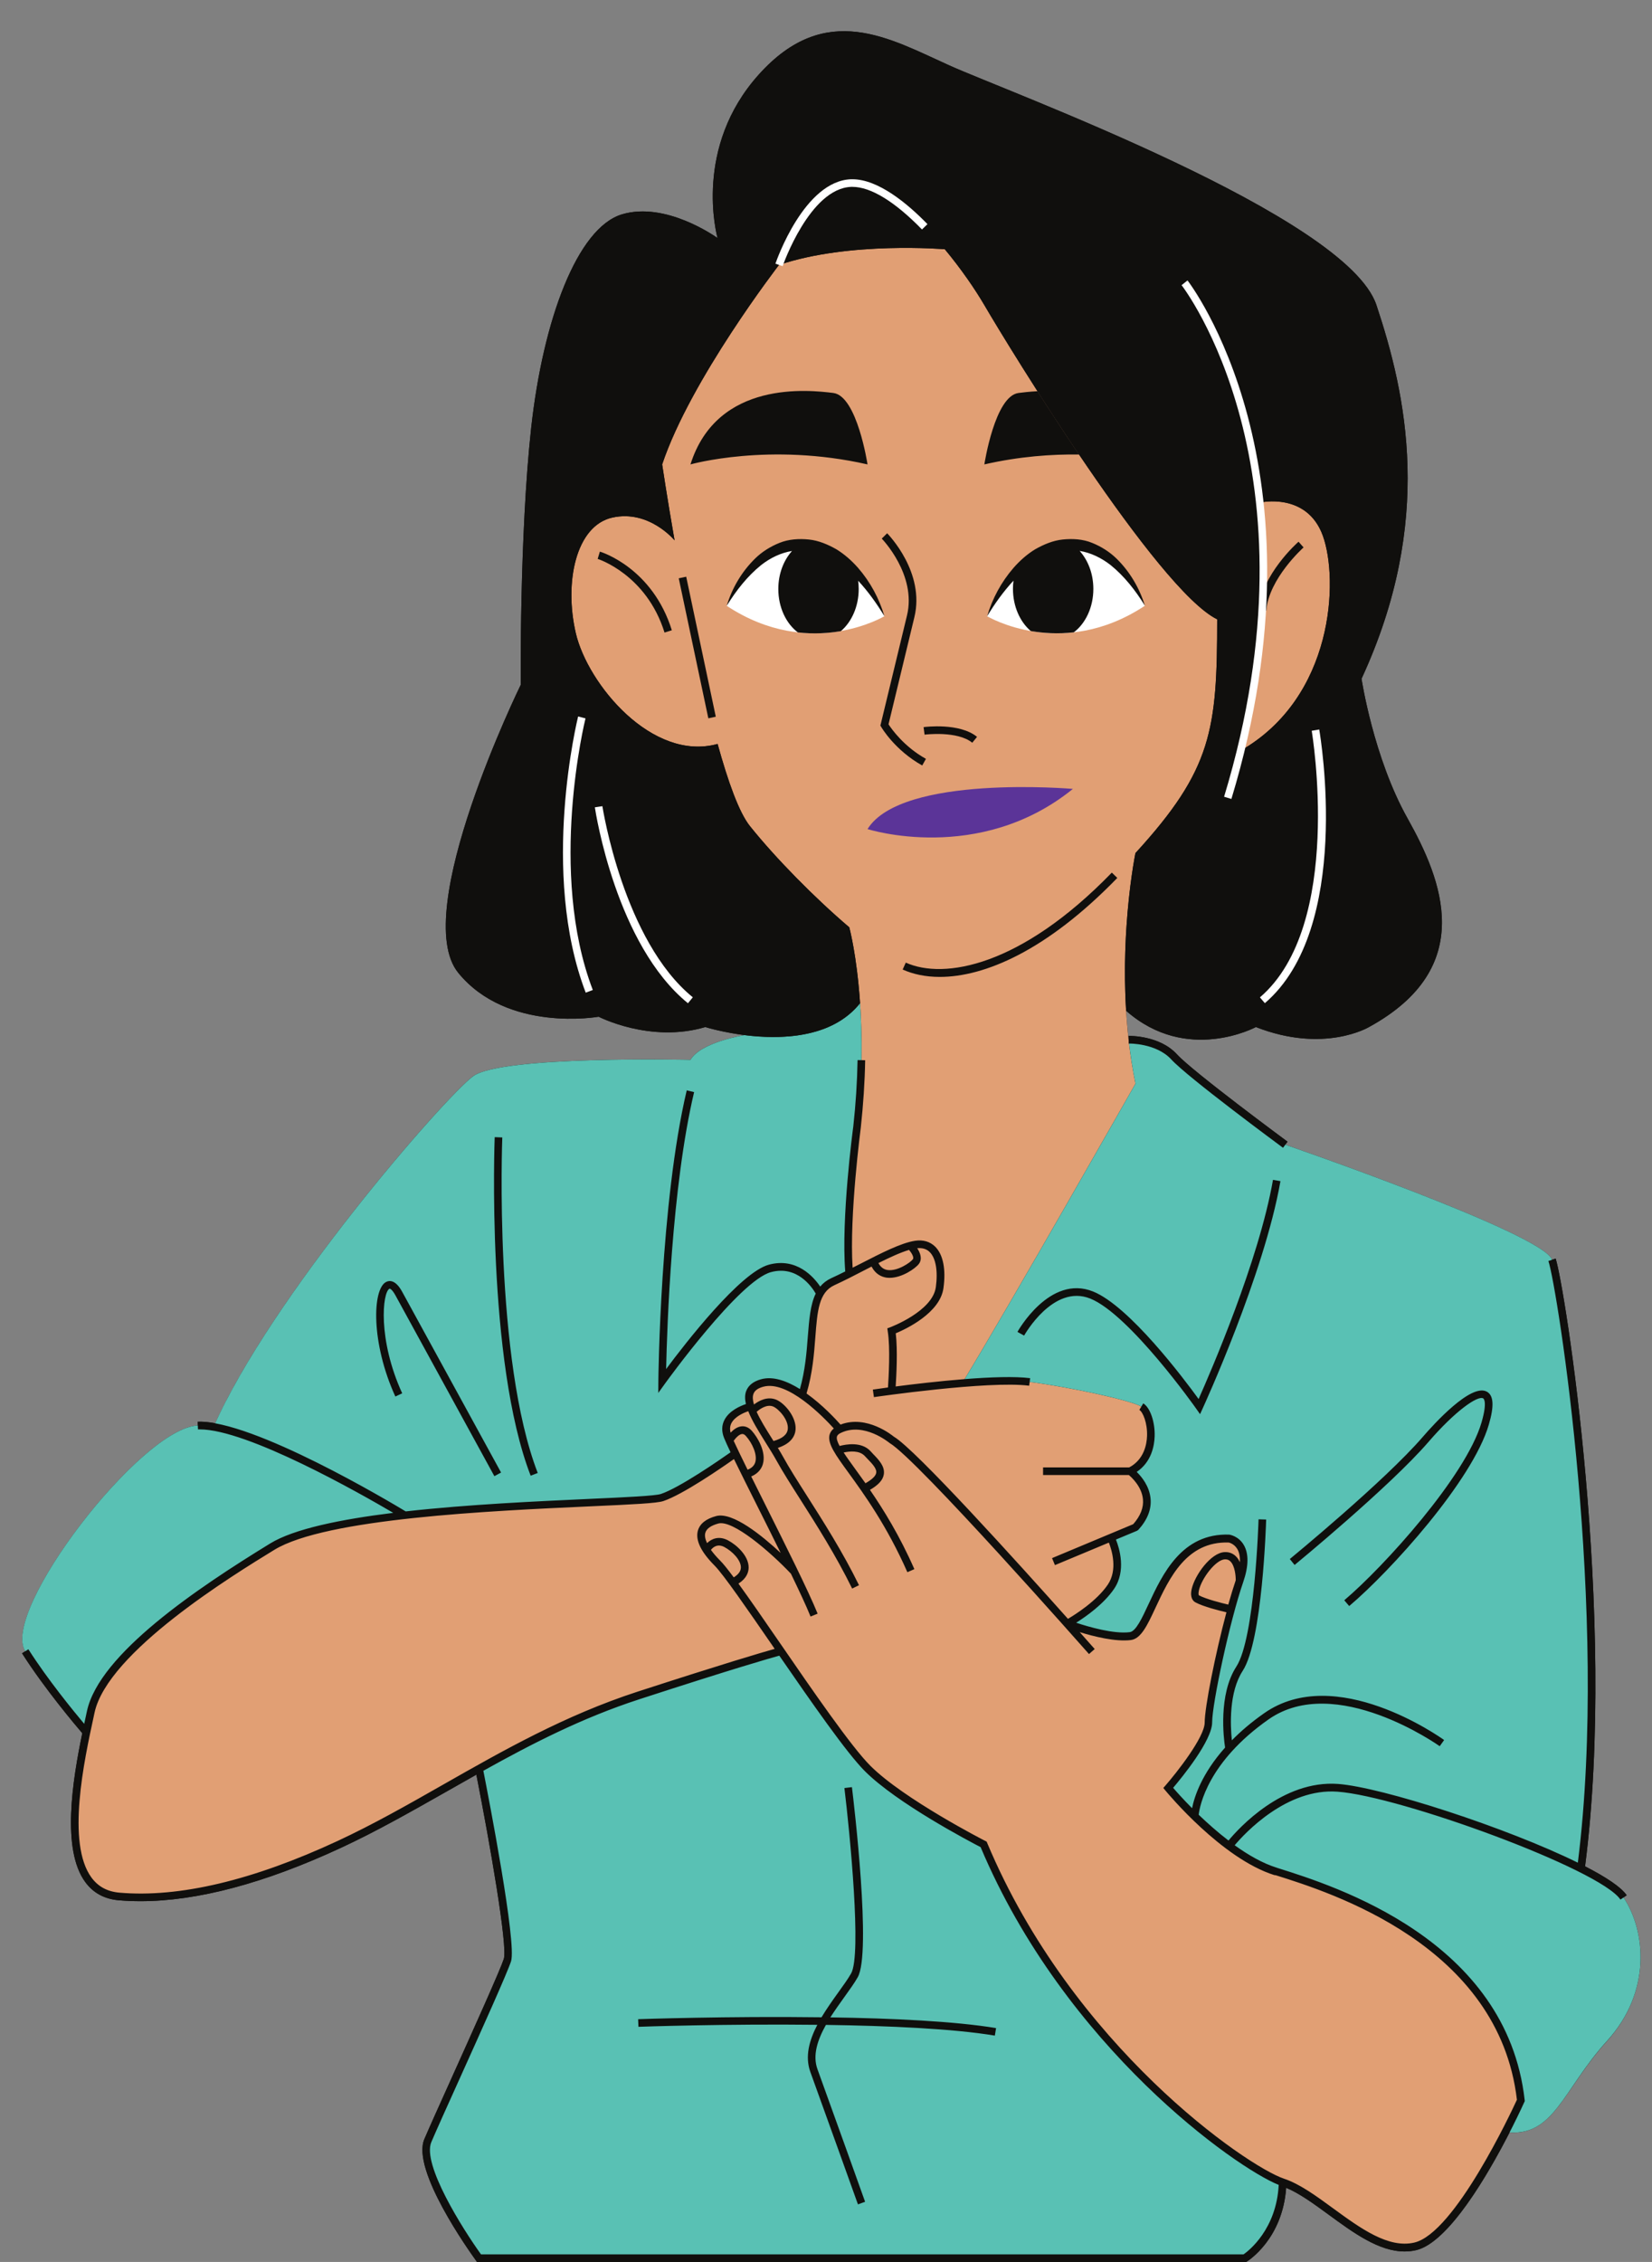 <?xml version="1.0" encoding="UTF-8"?><svg xmlns="http://www.w3.org/2000/svg" xmlns:xlink="http://www.w3.org/1999/xlink" height="297.3" preserveAspectRatio="xMidYMid meet" version="1.0" viewBox="-2.9 -4.1 217.2 297.3" width="217.2" zoomAndPan="magnify"><rect x="-2.9" y="-4.1" width="217.2" height="297.3" fill="#808080" stroke="none"/><g id="change1_1"><path d="M210.55,245.28C210.55,245.28,210.55,245.28,210.55,245.28l0.41-0.28c-0.71-1.06-2.72-2.39-5.46-3.8 c4.25-33.09-2.72-76.5-3.87-79.88l-0.47,0.16c-1.2-3.47-35.08-15.13-35.08-15.13l0,0l0.3-0.4c-0.12-0.09-12.45-9.19-14.54-11.48 c-2.28-2.49-6.19-2.42-6.36-2.42l0.01,0.51c-1.44-12.75,0.79-23.99,0.89-24.52c-0.09,0.48-1.9,9.61-1.22,20.71 c7.98,7.04,17.06,2.14,17.06,2.14c9,3.52,14.87,0,14.87,0c14.29-7.83,9.59-19.36,5.09-27.39c-4.51-8.02-6.07-18.39-6.07-18.39 c9.59-20.74,5.87-37.37,1.96-49.11c-3.91-11.73-48.32-27.97-56.15-31.5c-7.83-3.52-16.24-8.6-25.04,1.18 c-8.63,9.58-5.56,21.04-5.44,21.51c-0.34-0.24-6.85-4.83-12.56-3.12c-5.87,1.76-10.37,13.82-11.94,28.04 c-1.56,14.22-1.37,33.79-1.37,33.79s-14.67,29.94-8.22,37.86c6.46,7.92,18.46,5.77,18.46,5.77s6.78,3.51,14.02,1.36 c0,0,2.35,0.74,5.56,1.11c-0.14-0.02-0.28-0.03-0.41-0.05c0,0-5.73,0.9-7.1,3.25c0,0-24.85-0.59-28.57,2.15 c-3.69,2.72-26.17,28.5-33.91,45.61c-0.85-0.15-1.62-0.23-2.3-0.2l0.02,0.5c0,0,0,0,0,0c-7.43,0.27-26.02,24.44-22.69,29.67L0,213.2 c2.97,4.67,7.08,9.52,7.92,10.5c-1.29,6.22-2.75,15.31,0.4,19.58c1.04,1.42,2.52,2.22,4.39,2.38c0.93,0.08,1.88,0.12,2.86,0.12 c7.46,0,16.31-2.35,26.35-7.01c4.7-2.18,9.19-4.74,13.96-7.44c1.27-0.72,2.56-1.45,3.85-2.18c1.79,9.1,4.14,22.59,3.61,24.22 c-0.49,1.49-3.94,9.15-6.71,15.31c-1.68,3.72-3.12,6.93-3.74,8.38c-1.72,4.06,5.92,14.74,6.79,15.95l0.15,0.21H160.9l0.12-0.07 c0.2-0.12,4.7-2.97,5.18-9.7c1.75,0.73,3.63,2.1,5.6,3.54c3.25,2.38,6.6,4.83,9.97,4.83c0.5,0,1-0.05,1.51-0.17 c4.3-1,9.52-10.06,12.29-15.47c5.89,0.39,7.14-5.76,12.83-12.03C214.27,257.68,213.48,249.66,210.55,245.28z M110.36,134.82 c0.01-0.59,0.01-1.16,0.01-1.72C110.38,133.65,110.37,134.23,110.36,134.82z M110.18,127.75c-0.4-5.93-1.29-9.48-1.41-9.92 c0.12,0.46,1.17,4.63,1.5,11.53C110.25,128.81,110.22,128.27,110.18,127.75z M110.28,129.44c0.02,0.53,0.05,1.08,0.06,1.65 C110.32,130.53,110.3,129.98,110.28,129.44z M110.35,131.33c0.01,0.54,0.02,1.08,0.03,1.65 C110.37,132.42,110.36,131.87,110.35,131.33z M109.3,128.71c0.07-0.07,0.14-0.13,0.21-0.2C109.44,128.58,109.37,128.65,109.3,128.71 z M108.77,117.82c-0.01-0.02-0.01-0.04-0.01-0.04S108.77,117.79,108.77,117.82z M108.76,129.19c-0.08,0.07-0.16,0.13-0.25,0.2 C108.6,129.33,108.68,129.26,108.76,129.19z M106.88,130.46c0.04-0.02,0.07-0.04,0.11-0.06 C106.96,130.42,106.92,130.44,106.88,130.46z M107.72,129.97c0.08-0.05,0.16-0.11,0.24-0.16 C107.87,129.86,107.8,129.92,107.72,129.97z M104.83,131.33c0.08-0.03,0.16-0.05,0.24-0.08 C104.99,131.28,104.91,131.3,104.83,131.33z M105.87,130.94c0.04-0.02,0.07-0.03,0.11-0.04 C105.94,130.91,105.91,130.93,105.87,130.94z M103.87,131.61c0.08-0.02,0.16-0.04,0.25-0.07 C104.03,131.57,103.95,131.59,103.87,131.61z M103.08,131.79c-0.06,0.01-0.11,0.03-0.17,0.04 C102.97,131.81,103.02,131.8,103.08,131.79z M99.7,132.18c0.09,0,0.18-0.01,0.27-0.01C99.88,132.17,99.79,132.17,99.7,132.18z M100.74,132.12c0.06-0.01,0.13-0.01,0.19-0.01C100.87,132.11,100.81,132.11,100.74,132.12z M98.72,132.2c0.09,0,0.19,0,0.28,0 C98.9,132.19,98.81,132.2,98.72,132.2z M145.56,133.05c0.09,0.76,0.18,1.53,0.3,2.3c-0.12-0.77-0.22-1.54-0.31-2.3 C145.55,133.05,145.56,133.05,145.56,133.05z M146.39,138.33c-0.2-0.96-0.37-1.92-0.51-2.87 C146.03,136.41,146.2,137.37,146.39,138.33z M96.11,132.07c-0.24-0.02-0.47-0.05-0.7-0.07C95.64,132.02,95.87,132.05,96.11,132.07z M98.01,132.18c-0.08,0-0.17,0-0.25-0.01C97.85,132.18,97.93,132.18,98.01,132.18z M96.92,132.13c-0.19-0.01-0.38-0.03-0.57-0.04 C96.54,132.1,96.73,132.12,96.92,132.13z" fill="#100F0D"/></g><g id="change2_1"><path d="M160.22,94.56c3.14-12.79,3.51-23.69,2.56-32.61c0,0,6.16-1.42,8.25,4.38 C173.11,72.13,172.48,87.53,160.22,94.56z M164.77,241.83c-6.85-2.15-14.09-10.96-14.09-10.96s5.28-6.06,5.28-8.6 c0-2.55,2.35-13.5,4.11-18.59c1.76-5.09-1.37-5.58-1.37-5.58c-9.19-0.3-9.98,12.43-13,12.82c-2.93,0.38-7.99-1.51-8.28-1.61 c-0.01-0.01-0.01-0.01-0.01-0.01s3.88-2.1,5.75-4.84s0-6.48,0-6.48l3.23-1.35c3.74-4.1-0.69-7.37-0.69-7.37 c3.93-1.96,2.83-7.69,1.46-8.49c-1.37-0.81-9.2-2.53-14.68-3.24c-2.05-0.27-5.43-0.13-8.87,0.16v-0.01 c6.19-10.11,22.78-39.35,22.78-39.35c-3.05-14.94-0.13-29.68-0.01-30.29c0.01-0.01,0.01-0.02,0.01-0.02 c10.07-11,10.74-16.2,10.74-30.72c-7.88-3.87-27.4-35.79-30.61-41.3c-1.23-2.1-3.07-4.78-5.2-7.34c0,0-12.51-1.07-21.8,2.06 c0,0-11.64,15.07-15.36,26.22c0,0,0.61,4.13,1.63,9.98c0,0-3.33-4.05-8.15-3c-4.83,1.04-6.39,8.53-4.83,15.22 c1.57,6.69,10.03,16.91,18.64,14.54c1.38,5,2.83,9.03,4.25,10.8c3.39,4.23,8.51,9.43,13.06,13.3c0,0,2.79,10.18,1.03,26.22 c0,0-1.67,12.38-1.03,19.3v0.01c-0.73,0.36-1.45,0.72-2.16,1.04c-3.85,1.76-1.88,8.06-4.04,14.89c-1.74-1.2-3.67-2.05-5.29-1.58 c-1.73,0.49-1.97,1.65-1.5,3.11c0,0-4.18,1-3,3.93c0.18,0.47,0.54,1.24,1.02,2.23c0,0-6.7,4.81-9.63,5.79 c-2.94,0.98-41.68,0.59-51.26,6.46c-9.59,5.87-22.31,14.48-23.87,21.72c-1.57,7.23-5.28,23.47,3.72,24.26 c9,0.78,19.22-2.34,28.95-6.85c12.53-5.81,24.26-14.68,39.33-19.57c15.06-4.89,18.73-5.81,18.73-5.81c4.28,6.2,8.99,12.99,11.4,15.4 c4.5,4.5,15.26,9.98,15.26,9.98c11.15,26.61,34.04,42.65,39.33,44.41c5.28,1.76,11.54,9.78,17.41,8.41 c5.87-1.36,13.89-19.17,13.89-19.17C194.7,251.03,171.61,243.98,164.77,241.83z" fill="#E19F74"/></g><g id="change3_1"><path d="M126.42,238.31c0,0-10.76-5.48-15.26-9.98c-2.41-2.41-7.12-9.2-11.4-15.4c0,0-3.67,0.92-18.73,5.81 c-7.67,2.49-14.47,6-20.95,9.63c0,0,4.51,22.75,3.73,25.15c-0.78,2.4-8.8,19.81-10.47,23.72c-1.66,3.92,6.74,15.46,6.74,15.46 h100.67c0,0,4.8-2.93,5-9.98C160.46,280.96,137.57,264.92,126.42,238.31z M210.55,245.28c-0.7-1.05-2.76-2.39-5.59-3.82 c4.29-32.77-2.63-76.52-3.8-79.98c-1.18-3.47-35.08-15.13-35.08-15.13s-12.47-9.19-14.62-11.54c-2.15-2.35-5.97-2.26-5.97-2.26 c0.21,1.9,0.5,3.84,0.9,5.78c0,0-16.59,29.24-22.78,39.35l0.01,0.01c1.44-0.12,2.88-0.22,4.21-0.26c0.27-0.01,0.52-0.02,0.77-0.02 c1.52-0.05,2.87-0.01,3.88,0.12c5.48,0.71,13.31,2.43,14.68,3.24c1.37,0.8,2.47,6.53-1.46,8.49c0,0,4.43,3.27,0.69,7.37l-3.23,1.35 c0,0,1.87,3.74,0,6.48s-5.75,4.84-5.75,4.84s0,0,0.01,0.01c0.29,0.1,5.35,1.99,8.28,1.61c3.02-0.39,3.81-13.12,13-12.82 c0,0,3.13,0.49,1.37,5.58c-1.76,5.09-4.11,16.04-4.11,18.59c0,2.54-5.28,8.6-5.28,8.6s3.54,4.31,8.02,7.64 c1.92,1.42,4.01,2.67,6.07,3.32c6.84,2.15,29.93,9.2,32.28,30.13c0,0-0.78,1.73-2.03,4.16c6.38,0.83,7.51-5.53,13.38-11.99 C214.27,257.68,213.48,249.66,210.55,245.28z M94.98,131.95c0,0-5.73,0.9-7.1,3.25c0,0-24.85-0.59-28.57,2.15 c-3.72,2.74-26.59,28.97-34.13,46.08c-0.76-0.13-1.46-0.19-2.07-0.17c-7.43,0.27-26.02,24.44-22.69,29.67 c3.33,5.23,8.04,10.63,8.04,10.63c0.2-0.98,0.4-1.87,0.57-2.66c1.56-7.24,14.28-15.85,23.87-21.72c9.58-5.87,48.32-5.48,51.26-6.46 c2.93-0.98,9.63-5.79,9.63-5.79c-0.48-0.99-0.84-1.76-1.02-2.23c-1.18-2.93,3-3.93,3-3.93c-0.47-1.46-0.23-2.62,1.5-3.11 c1.62-0.47,3.55,0.38,5.29,1.58c2.16-6.83,0.19-13.13,4.04-14.89c0.71-0.32,1.43-0.68,2.16-1.05c-0.64-6.92,1.03-19.3,1.03-19.3 c0.71-6.46,0.68-11.97,0.39-16.25C106.47,132.41,99.69,132.54,94.98,131.95z" fill="#59C1B4"/></g><g id="change4_1"><path d="M138.16,99.59c-12.33,9.98-27,5.28-27,5.28C115.66,97.63,138.16,99.59,138.16,99.59z" fill="#5B3498"/></g><g id="change1_2"><path d="M182.18,103.5c-4.51-8.02-6.07-18.39-6.07-18.39c9.59-20.74,5.87-37.37,1.96-49.11 c-3.91-11.73-48.32-27.97-56.15-31.5c-7.83-3.52-16.24-8.6-25.04,1.18c-8.63,9.58-5.56,21.04-5.44,21.51 c-0.34-0.24-6.85-4.83-12.56-3.12c-5.87,1.76-10.37,13.82-11.94,28.04c-1.56,14.22-1.37,33.79-1.37,33.79s-14.67,29.94-8.22,37.86 c6.46,7.92,18.46,5.77,18.46,5.77s6.78,3.51,14.02,1.36c0,0,14.29,4.48,20.35-3.14c-0.43-6.34-1.42-9.97-1.42-9.97 c-4.55-3.87-9.67-9.07-13.06-13.3c-1.42-1.77-2.87-5.8-4.25-10.8c-8.61,2.37-17.07-7.85-18.64-14.54c-1.56-6.69,0-14.18,4.83-15.22 c4.82-1.05,8.15,3,8.15,3c-1.02-5.85-1.63-9.98-1.63-9.98c3.72-11.15,15.36-26.22,15.36-26.22c9.29-3.13,21.8-2.06,21.8-2.06 c2.13,2.56,3.97,5.24,5.2,7.34c3.21,5.51,22.73,37.43,30.61,41.3c0,14.52-0.67,19.72-10.74,30.72c0,0,0,0.01-0.01,0.02 c-0.09,0.48-1.9,9.61-1.22,20.71c7.98,7.04,17.06,2.14,17.06,2.14c9,3.52,14.87,0,14.87,0C191.38,123.06,186.68,111.53,182.18,103.5 z M160.22,94.56c3.14-12.79,3.51-23.69,2.56-32.61c0,0,6.16-1.42,8.25,4.38C173.11,72.13,172.48,87.53,160.22,94.56z" fill="#100F0D"/></g><g id="change5_1"><path d="M113.38,76.89c0,0-9.78,5.87-20.74-1.37c0,0,3.52-8.61,10.37-8.02C109.86,68.09,113.38,76.89,113.38,76.89z M126.88,76.89c0,0,9.78,5.87,20.74-1.37c0,0-3.52-8.61-10.37-8.02S126.88,76.89,126.88,76.89z" fill="#FFF"/></g><g id="change1_3"><path d="M205.5,241.2c4.25-33.09-2.72-76.5-3.87-79.88l-0.95,0.32c1.13,3.35,8,46.2,3.87,79.08 c-9.33-4.6-25.76-9.92-31.53-10.35c-7.28-0.53-13.03,5.79-14.4,7.44c-1.44-1.1-2.78-2.3-3.92-3.39c0.13-1.14,1.2-6.93,9.18-12.53 c8.8-6.18,22.37,3.42,22.51,3.52l0.58-0.81c-0.58-0.42-14.29-10.11-23.67-3.52c-1.7,1.19-3.09,2.39-4.24,3.56 c-0.2-1.96-0.4-6.33,1.43-9.14c2.59-3.99,3.06-19.23,3.08-19.88l-1-0.03c0,0.16-0.48,15.61-2.92,19.36 c-2.38,3.67-1.67,9.41-1.48,10.64c-3.06,3.43-4.04,6.45-4.34,7.97c-1.19-1.2-2.07-2.19-2.49-2.68c1.18-1.39,5.13-6.22,5.13-8.61 c0-2.46,2.32-13.33,4.08-18.42c0.73-2.12,0.75-3.77,0.06-4.92c-0.67-1.12-1.78-1.31-1.89-1.33c-6.24-0.22-8.78,5.2-10.62,9.15 c-0.85,1.83-1.66,3.57-2.46,3.67c-2.09,0.27-5.4-0.69-7.05-1.24c1.3-0.81,3.62-2.45,4.98-4.44c1.62-2.37,0.71-5.34,0.25-6.49 l2.76-1.15l0.18-0.12c1.21-1.33,1.75-2.72,1.61-4.14c-0.16-1.62-1.17-2.85-1.82-3.48c1.95-1.31,2.32-3.45,2.36-4.68 c0.06-1.89-0.6-3.79-1.5-4.33l-0.51,0.86c0.46,0.27,1.07,1.71,1.01,3.43c-0.04,1.11-0.4,3.1-2.35,4.13h-11.32v1h11.28 c0.39,0.33,1.69,1.53,1.85,3.17c0.11,1.1-0.32,2.2-1.28,3.29l-10.67,4.46l0.38,0.92l7.09-2.96c0.39,1,1.19,3.58-0.15,5.54 c-1.46,2.14-4.26,3.91-5.23,4.48c-6.52-7.31-20.08-22.32-22.9-23.95c-0.15-0.12-3.53-2.91-7-1.58c-0.61-0.69-2.36-2.59-4.47-4.09 c0.79-2.65,0.99-5.18,1.16-7.42c0.26-3.41,0.45-5.87,2.5-6.81c1.26-0.58,2.6-1.26,3.88-1.93c0.34-0.17,0.68-0.35,1.01-0.52 c0.53,1.02,1.32,1.35,1.93,1.45c0.15,0.02,0.3,0.03,0.45,0.03c1.63,0,3.39-1.23,3.84-1.83c0.5-0.67,0.16-1.49-0.22-2.06 c0.67-0.07,1.23,0.09,1.64,0.5c0.81,0.8,1.1,2.49,0.81,4.62c-0.44,3.18-5.95,5.25-6,5.27l-0.38,0.14l0.06,0.4 c0.35,2.22,0.11,6.12,0.03,7.37c-1.12,0.15-1.86,0.26-1.99,0.28l0.14,0.99c0.15-0.02,15.06-2.19,20.41-1.5l0.13-0.99 c-4.03-0.52-12.98,0.48-17.68,1.09c0.09-1.38,0.28-4.74,0.01-6.99c1.35-0.56,5.81-2.66,6.27-5.92c0.35-2.49-0.04-4.43-1.09-5.47 c-0.67-0.66-1.58-0.93-2.64-0.77c-1.84,0.28-4.43,1.61-7.18,3.02c-0.34,0.17-0.68,0.35-1.03,0.52c-0.45-6.9,1.07-18.33,1.08-18.46 c0.32-2.95,0.52-5.91,0.57-8.81l-1-0.02c-0.05,2.87-0.24,5.8-0.56,8.71c-0.07,0.5-1.61,12.12-1.06,19.07 c-0.62,0.31-1.25,0.62-1.85,0.89c-0.6,0.28-1.07,0.65-1.44,1.1c-0.87-1.29-3.12-3.85-6.74-2.88c-3.75,1-10.95,10.26-13.52,13.72 c0.12-5.46,0.73-23.97,3.68-36.4l-0.97-0.23c-3.49,14.75-3.73,37.95-3.73,38.19l-0.01,1.58l0.92-1.28c0.1-0.13,9.73-13.49,13.9-14.6 c3.44-0.92,5.39,1.97,5.88,2.82c-0.71,1.44-0.86,3.39-1.04,5.64c-0.16,2.11-0.35,4.47-1.04,6.91c-1.7-1.06-3.53-1.74-5.14-1.28 c-0.99,0.28-1.64,0.8-1.92,1.53c-0.2,0.51-0.18,1.1-0.04,1.72c-0.76,0.26-2.2,0.88-2.82,2.08c-0.38,0.72-0.39,1.53-0.05,2.38 c0.16,0.41,0.47,1.07,0.85,1.88c-1.39,0.98-6.7,4.66-9.16,5.48c-0.76,0.25-4.61,0.43-9.47,0.65c-6.76,0.31-15.89,0.72-24.08,1.64 c-1.94-1.17-20.11-12.04-27.35-11.78l0.04,1c0.08,0,0.15,0,0.23,0c6.28,0,21.05,8.39,25.44,10.97c-6.95,0.86-13.05,2.11-16.17,4.02 c-9.56,5.86-22.47,14.51-24.1,22.04l-0.1,0.47c-0.08,0.38-0.17,0.78-0.26,1.2c-1.4-1.67-4.79-5.8-7.34-9.8L0,213.2 c2.97,4.67,7.08,9.52,7.92,10.5c-1.29,6.22-2.75,15.31,0.4,19.58c1.04,1.42,2.52,2.22,4.39,2.38c0.93,0.08,1.88,0.12,2.86,0.12 c7.46,0,16.31-2.35,26.35-7.01c4.7-2.18,9.19-4.74,13.96-7.44c1.27-0.72,2.56-1.45,3.85-2.18c1.79,9.1,4.14,22.59,3.61,24.22 c-0.49,1.49-3.94,9.15-6.71,15.31c-1.68,3.72-3.12,6.93-3.74,8.38c-1.72,4.06,5.92,14.74,6.79,15.95l0.15,0.21H160.9l0.12-0.07 c0.2-0.12,4.7-2.97,5.18-9.7c1.75,0.73,3.63,2.1,5.6,3.54c3.25,2.38,6.6,4.83,9.97,4.83c0.5,0,1-0.05,1.51-0.17 c6.04-1.41,13.9-18.72,14.23-19.46l0.06-0.12l-0.01-0.14c-2.36-21.05-24.98-28.15-32.42-30.49l-0.21-0.07 c-1.85-0.58-3.73-1.67-5.5-2.94c1.35-1.6,6.86-7.54,13.53-7.04c8.22,0.6,34.49,10.17,37.19,14.18l0.83-0.56 C210.26,243.94,208.25,242.61,205.5,241.2z M117.12,161.41c-0.32,0.43-2.03,1.61-3.34,1.41c-0.52-0.08-0.91-0.39-1.19-0.91 c1.5-0.75,2.89-1.39,4.03-1.73C116.98,160.6,117.3,161.17,117.12,161.41z M158.59,206.8c-0.91-0.21-2.94-0.73-3.86-1.22 c-0.02-0.01-0.11-0.17,0-0.65c0.36-1.6,2.22-4.03,3.41-4.08c0.31-0.01,0.53,0.07,0.73,0.27c0.59,0.58,0.71,1.93,0.7,2.48 C159.26,204.52,158.92,205.62,158.59,206.8z M109.48,188.89c-0.55-0.77-1.06-1.46-1.46-2.08c0.77-0.17,2.07-0.31,2.78,0.46 c0.12,0.13,0.25,0.27,0.38,0.4c0.6,0.62,1.22,1.27,1.12,1.82c-0.07,0.42-0.57,0.88-1.41,1.36 C110.38,190.14,109.9,189.47,109.48,188.89z M98.56,184.92c-0.72-1.15-1.49-2.37-1.98-3.46c0.42-0.36,1.33-1.03,2.16-0.7 c0.72,0.29,2.04,1.73,1.94,2.93c-0.06,0.75-0.7,1.28-1.88,1.61C98.72,185.17,98.64,185.04,98.56,184.92z M93.56,185.27 c0.26-0.36,0.71-0.86,1.1-0.89c0.11-0.01,0.29,0,0.52,0.27c0.82,0.92,1.52,2.43,1.22,3.44c-0.14,0.45-0.47,0.77-1.01,0.98 C94.6,187.47,93.97,186.16,93.56,185.27z M55.38,230.45c-4.74,2.7-9.22,5.24-13.88,7.41c-11.19,5.2-20.85,7.48-28.7,6.8 c-1.59-0.14-2.79-0.79-3.67-1.98c-3.32-4.51-0.97-15.37,0.3-21.21l0.1-0.47c1.73-7.98,18.22-18.08,23.64-21.4 c6.77-4.14,28.45-5.12,41.41-5.71c5.81-0.26,8.89-0.41,9.74-0.7c2.55-0.85,7.69-4.39,9.28-5.52c0.81,1.67,1.9,3.84,3.08,6.2 c1.01,2.01,2.07,4.13,3.06,6.14c-2.43-2.26-6.3-5.42-8.47-4.85c-1.36,0.36-2.17,1.02-2.42,1.94c-0.33,1.24,0.41,2.77,2.2,4.57 c1.17,1.17,4.33,5.76,7.68,10.62c0.07,0.11,0.15,0.22,0.22,0.33c-1.64,0.46-6.53,1.89-18.08,5.64 C71.39,221.35,63.25,225.97,55.38,230.45z M91.75,200.98c-0.48-0.48-0.87-0.94-1.18-1.37c0.27-0.35,0.86-0.85,1.76-0.38 c1.08,0.57,2.2,1.74,2.18,2.7c-0.01,0.49-0.34,0.92-0.94,1.29C92.79,202.17,92.17,201.39,91.75,200.98z M160.6,292.2H60.34 c-2.38-3.31-7.78-11.83-6.53-14.76c0.61-1.43,2.05-4.64,3.73-8.35c2.93-6.5,6.25-13.87,6.75-15.41c0.77-2.36-2.94-21.48-3.64-25.04 c6.37-3.55,13.04-6.98,20.54-9.41c12.49-4.06,17.17-5.39,18.37-5.72c4.25,6.16,8.85,12.78,11.25,15.18 c4.25,4.25,13.8,9.25,15.22,9.99c11.11,26.35,33.59,42.16,39.19,44.39C164.92,288.9,161.29,291.72,160.6,292.2z M164.83,242.37 c7.26,2.28,29.33,9.21,31.71,29.51c-0.73,1.58-8.18,17.53-13.49,18.77c-3.42,0.8-7.1-1.89-10.66-4.49 c-2.27-1.66-4.41-3.22-6.48-3.91c-4.86-1.62-27.82-17.4-39.02-44.13l-0.07-0.17l-0.16-0.08c-0.11-0.05-10.74-5.5-15.13-9.89 c-2.5-2.5-7.53-9.8-11.96-16.24c-2.04-2.97-3.92-5.69-5.38-7.7c1.08-0.69,1.33-1.5,1.34-2.09c0.02-1.58-1.61-3.02-2.72-3.6 c-1.21-0.63-2.16-0.2-2.75,0.37c-0.24-0.52-0.33-0.97-0.23-1.34c0.15-0.56,0.73-0.97,1.72-1.24c1.91-0.51,6.85,3.75,9.54,6.6 c1.1,2.28,2.04,4.28,2.58,5.63l0.93-0.38c-1.22-3.01-4.29-9.14-7-14.56c-0.61-1.23-1.2-2.39-1.73-3.47 c0.96-0.41,1.36-1.07,1.52-1.59c0.5-1.65-0.72-3.6-1.43-4.4c-0.5-0.56-1.02-0.64-1.37-0.6c-0.58,0.06-1.07,0.45-1.43,0.83 c-0.12-0.45-0.09-0.86,0.1-1.24c0.45-0.87,1.6-1.37,2.22-1.58c0.49,1.25,1.35,2.63,2.25,4.07c0.51,0.81,1.04,1.65,1.47,2.43 c0.8,1.45,1.89,3.16,3.15,5.14c2.09,3.28,4.68,7.36,6.79,11.67l0.9-0.44c-2.13-4.36-4.75-8.46-6.85-11.76 c-1.25-1.96-2.33-3.66-3.11-5.08c-0.22-0.4-0.46-0.8-0.71-1.21c1.78-0.58,2.27-1.6,2.33-2.4c0.13-1.64-1.44-3.49-2.56-3.94 c-1.15-0.46-2.25,0.14-2.91,0.64c-0.16-0.55-0.21-1.03-0.06-1.41c0.16-0.43,0.58-0.73,1.26-0.92c3.21-0.92,7.95,3.99,9.3,5.48 c-0.28,0.23-0.47,0.5-0.56,0.82c-0.3,1.15,0.76,2.62,2.52,5.04c2,2.76,5.03,6.94,7.71,13.03l0.92-0.4 c-1.94-4.41-4.05-7.81-5.84-10.42c1.11-0.64,1.7-1.29,1.82-2.02c0.18-1.05-0.65-1.92-1.39-2.68c-0.12-0.13-0.25-0.26-0.36-0.39 c-1.17-1.27-3.19-0.91-4.06-0.68c-0.28-0.52-0.43-0.95-0.35-1.23c0.02-0.07,0.07-0.29,0.56-0.51c3.01-1.41,6.26,1.27,6.36,1.35 c3.6,2.09,25.99,27.48,26.22,27.74l0.75-0.66c-0.15-0.17-0.87-0.99-1.97-2.22c1.85,0.57,4.72,1.29,6.72,1.04 c1.35-0.17,2.18-1.97,3.24-4.24c1.82-3.9,4.08-8.76,9.62-8.58c0.01,0,0.7,0.13,1.13,0.84c0.27,0.45,0.38,1.04,0.35,1.75 c-0.14-0.29-0.3-0.56-0.53-0.78c-0.4-0.39-0.91-0.58-1.48-0.55c-1.8,0.08-3.91,3-4.33,4.86c-0.26,1.15,0.2,1.59,0.5,1.75 c1.02,0.55,3.1,1.08,4.07,1.3c-1.47,5.5-2.86,12.49-2.86,14.49c0,1.93-3.72,6.63-5.16,8.28l-0.28,0.32l0.27,0.33 c0.3,0.36,7.41,8.94,14.32,11.12L164.83,242.37z M113.38,76.89c-0.68-2.31-1.85-4.5-3.47-6.36c-0.82-0.93-1.76-1.77-2.85-2.44 c-1.1-0.62-2.32-1.15-3.62-1.28c-1.28-0.13-2.64-0.05-3.85,0.44c-1.2,0.48-2.3,1.17-3.2,2.05c-1.79,1.75-3.05,3.92-3.74,6.22 c1.26-2.04,2.74-3.91,4.51-5.34c1.22-0.96,2.62-1.63,4.07-1.86c-1.1,1.22-1.8,3-1.8,4.99c0,2.43,1.03,4.55,2.57,5.71 c2.11,0.24,4.02,0.11,5.66-0.17l0.01-0.01c1.4-1.2,2.33-3.23,2.33-5.53c0-0.37-0.03-0.73-0.07-1.08 C111.22,73.62,112.36,75.21,113.38,76.89z M143.88,69.3c-0.9-0.87-2-1.57-3.2-2.05c-1.21-0.5-2.57-0.57-3.85-0.44 c-1.3,0.13-2.52,0.66-3.62,1.28c-1.09,0.66-2.03,1.51-2.85,2.44c-1.62,1.87-2.8,4.06-3.47,6.36c1.02-1.69,2.16-3.27,3.46-4.67 c-0.05,0.35-0.07,0.71-0.07,1.08c0,2.3,0.93,4.33,2.33,5.53l0.01,0.01c1.64,0.28,3.55,0.41,5.66,0.17c1.54-1.16,2.57-3.28,2.57-5.71 c0-1.99-0.7-3.77-1.8-4.99c1.45,0.23,2.85,0.91,4.07,1.86c1.77,1.43,3.25,3.3,4.51,5.34C146.92,73.22,145.67,71.05,143.88,69.3z M111.16,56.94c0,0-1.37-9-4.5-9.39c-3.13-0.39-15.26-1.76-18.78,9.39C87.88,56.94,98.25,54,111.16,56.94z M138.97,55.64 c-3.59-0.05-7.86,0.25-12.45,1.3c0,0,1.37-9,4.5-9.39c0.57-0.07,1.43-0.18,2.49-0.23C135.18,49.93,137.04,52.78,138.97,55.64z M118.35,96.51l0.49-0.87c-2.88-1.6-4.51-3.91-4.92-4.54c0.32-1.33,2.16-8.92,3.4-14.08c1.42-5.88-3.38-10.82-3.58-11.03l-0.71,0.7 c0.05,0.05,4.61,4.76,3.32,10.1c-1.37,5.68-3.45,14.28-3.45,14.28l-0.05,0.19l0.1,0.17C113.02,91.55,114.75,94.5,118.35,96.51z M124.93,93.52l0.63-0.77c-2.29-1.88-6.84-1.31-7.03-1.28l0.13,0.99C118.7,92.45,122.97,91.92,124.93,93.52z M116.19,122.42 l-0.41,0.91c1.36,0.61,2.99,0.97,4.88,0.97c5.84,0,14.02-3.4,23.34-13.01l-0.72-0.7C131.3,122.94,121.2,124.68,116.19,122.42z M168.49,67.85l-0.66-0.75c-0.2,0.17-4.86,4.33-5.25,8.98l1,0.08C163.93,71.92,168.45,67.89,168.49,67.85z M84.47,79.04l0.96-0.3 c-2.53-8.15-9.18-10.26-9.46-10.34l-0.29,0.96C75.73,69.37,82.1,71.41,84.47,79.04z M151.1,135.15 c2.16,2.36,14.18,11.23,14.69,11.61l0.59-0.8c-0.12-0.09-12.45-9.19-14.54-11.48c-2.28-2.49-6.19-2.42-6.36-2.42l0.02,1 C145.53,133.05,149.12,132.99,151.1,135.15z M140.82,165.65c-5.7-2.3-9.91,5.23-9.95,5.31l0.88,0.48c0.04-0.07,3.83-6.82,8.7-4.86 c5.15,2.07,13.85,14.35,13.93,14.48l0.5,0.71l0.36-0.79c0.08-0.17,8.07-17.59,10.21-29.84l-0.98-0.17 c-1.86,10.64-8.21,25.28-9.78,28.81C152.72,177.06,145.56,167.56,140.82,165.65z M67.8,189.5c-5.76-14.9-4.67-43.81-4.66-44.1 l-1-0.04c-0.01,0.29-1.11,29.41,4.73,44.5L67.8,189.5z M49.98,179.03c-3.24-7.08-2.61-13.28-1.67-13.75 c0.08-0.03,0.37,0.13,0.78,0.87c2.35,4.29,13.01,23.77,13.01,23.77l0.88-0.48c0,0-10.67-19.48-13.01-23.77 c-0.87-1.59-1.69-1.49-2.1-1.28c-1.83,0.92-2.01,8.03,1.21,15.06L49.98,179.03z M167.31,201.59c0.12-0.1,12.54-10.31,17.6-16.17 c3.49-4.05,6.45-6.12,7.19-5.73c0.06,0.03,0.59,0.42-0.22,3.19c-2.07,7.06-12.84,18.95-18.04,23.35l0.65,0.76 c5.43-4.59,16.2-16.48,18.35-23.83c0.73-2.48,0.64-3.86-0.26-4.35c-2.08-1.13-6.97,4.27-8.42,5.95c-5,5.8-17.36,15.95-17.48,16.05 L167.31,201.59z M108.15,258.33c0.66-0.92,1.29-1.79,1.72-2.55c1.83-3.18-0.49-22.77-0.76-24.99l-0.99,0.12 c0.72,5.95,2.29,21.92,0.88,24.37c-0.41,0.72-1.02,1.57-1.67,2.47c-0.74,1.03-1.53,2.14-2.22,3.29 c-12.32-0.16-23.91,0.24-24.11,0.25l0.04,1c0.19-0.01,11.44-0.4,23.52-0.26c-1.06,2.03-1.65,4.16-0.92,6.19 c1.56,4.3,6.26,17.41,6.26,17.41l0.94-0.34c0,0-4.69-13.11-6.26-17.42c-0.67-1.83,0.01-3.87,1.11-5.83 c8.23,0.12,16.7,0.49,22.21,1.41l0.16-0.99c-5.43-0.9-13.69-1.29-21.79-1.41C106.88,260.11,107.53,259.19,108.15,258.33z M91.21,90.1l-3.89-18.4l-0.98,0.21l3.89,18.4L91.21,90.1z" fill="#100F0D"/></g><g id="change5_2"><path d="M100,30.88l-0.95-0.32c0.15-0.44,3.8-10.89,9.95-11.1c0.06,0,0.11,0,0.17,0c3.4,0,7.24,3.19,9.87,5.9 l-0.72,0.7c-3.57-3.67-6.73-5.6-9.15-5.6c-0.05,0-0.1,0-0.14,0C103.57,20.64,100.03,30.78,100,30.88z M153.23,32.76l-0.78,0.62 c0.19,0.24,18.65,24.2,5.59,67.24l0.96,0.29C172.21,57.34,153.42,33,153.23,32.76z M75.04,126.02c-5.94-15.51-1.01-35.5-0.96-35.7 l-0.97-0.25c-0.05,0.2-5.06,20.49,1,36.3L75.04,126.02z M88.19,126.98c-9.13-7.42-11.86-24.94-11.89-25.12l-0.99,0.15 c0.11,0.73,2.81,18.08,12.24,25.75L88.19,126.98z M170.55,91.78l-0.99,0.17c0.04,0.25,4.26,25.56-6.81,35.04l0.65,0.76 C174.9,117.9,170.73,92.84,170.55,91.78z" fill="#FFF"/></g></svg>